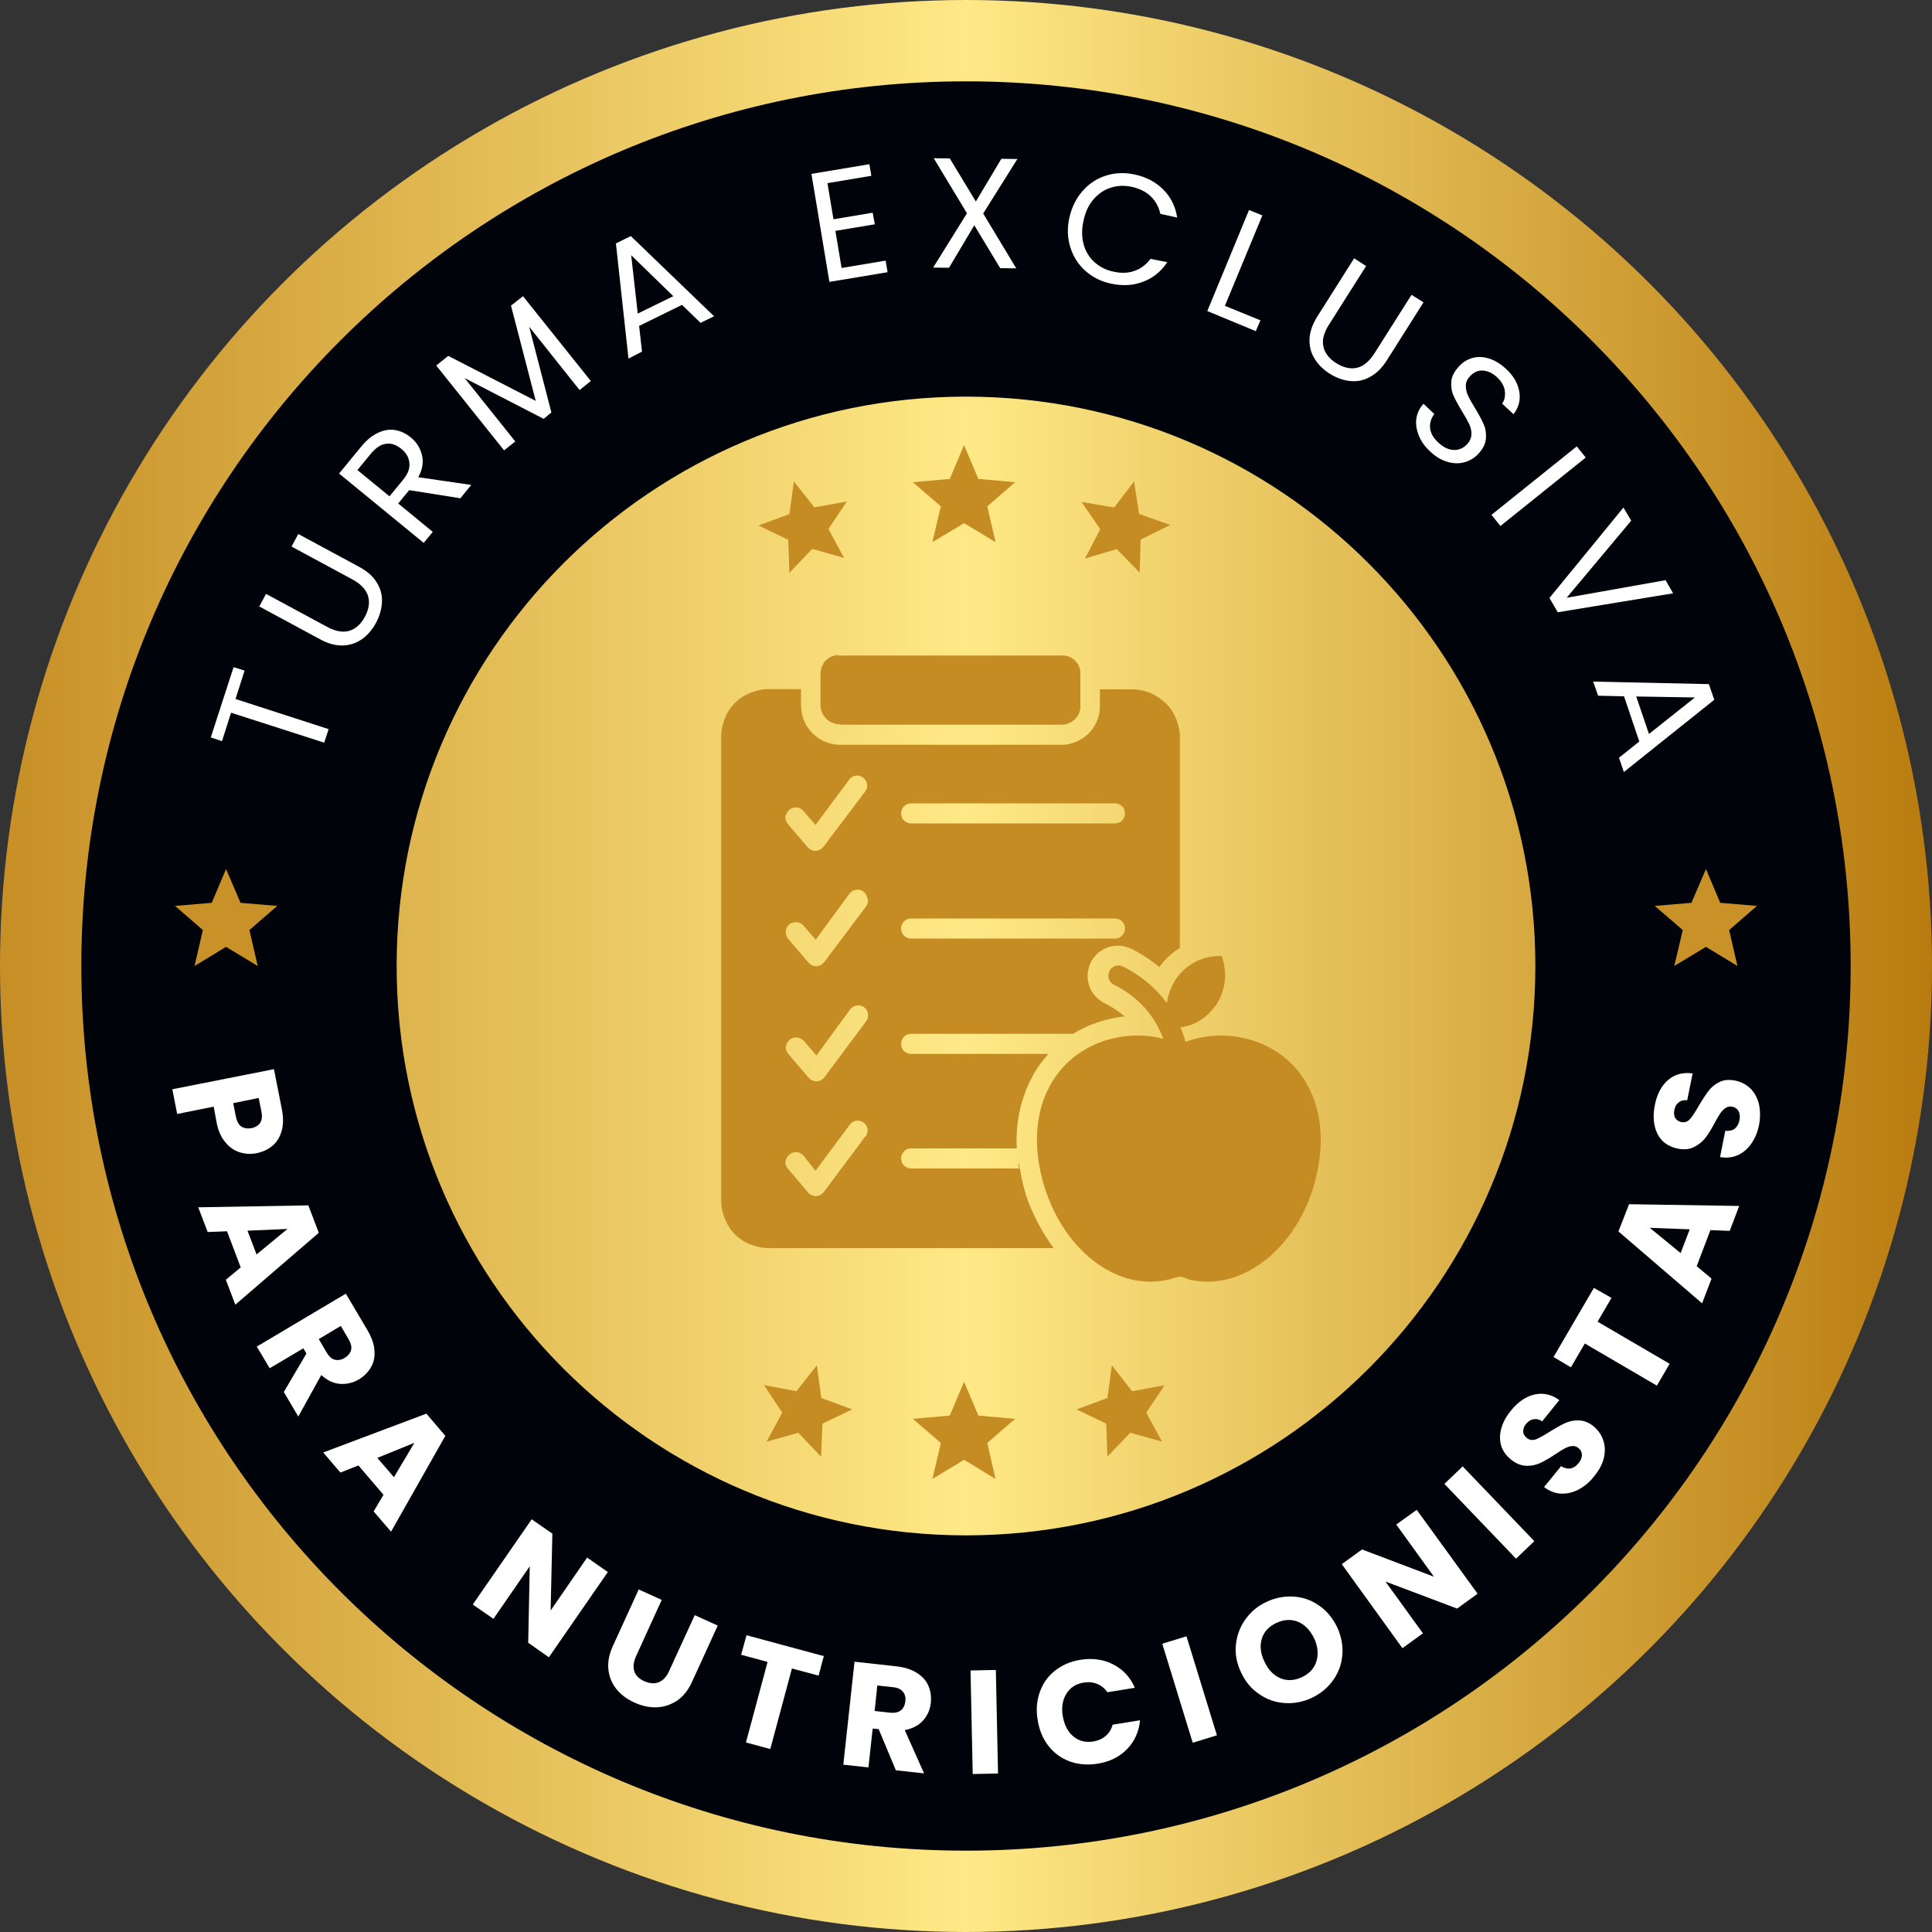 <svg xmlns="http://www.w3.org/2000/svg" xmlns:xlink="http://www.w3.org/1999/xlink" id="Camada_1" x="0px" y="0px" viewBox="0 0 1000 1000" style="enable-background:new 0 0 1000 1000;" xml:space="preserve"><rect x="0" y="0" width="1000" height="1000" fill="#333333" stroke="none"/><style type="text/css">	.st0{fill:url(#SVGID_1_);enable-background:new    ;}	.st1{fill:#00040A;}	.st2{fill:#FFFFFF;}	.st3{fill:#C58C24;}	.st4{fill:#C99229;}</style><g>	<linearGradient id="SVGID_1_" gradientUnits="userSpaceOnUse" x1="1.818989e-12" y1="500" x2="1000" y2="500">		<stop offset="0" style="stop-color:#C78F26"></stop>		<stop offset="0.5" style="stop-color:#FFE986"></stop>		<stop offset="1" style="stop-color:#B97B0F"></stop>	</linearGradient>	<circle class="st0" cx="500" cy="500" r="500"></circle>	<path class="st1" d="M500,42.1c-252.9,0-457.9,205-457.9,457.9s205,457.9,457.9,457.9s457.9-205,457.9-457.9S752.9,42.1,500,42.1z   M500,794.7c-162.7,0-294.7-131.9-294.7-294.7c0-162.8,131.9-294.7,294.7-294.7c162.8,0,294.7,131.9,294.7,294.7  C794.7,662.7,662.8,794.7,500,794.7z"></path>	<g>		<polygon class="st2" points="119.6,368.9 167.8,384.4 170.1,377.4 121.9,361.8 126.6,347.1 120.9,345.3 109.1,381.7 114.9,383.6      "></polygon>		<path class="st2" d="M177.4,334.1c3.7-0.1,7-1.2,10-3.3c2.9-2.1,5.3-4.9,7.2-8.4c1.9-3.5,2.9-7.1,3.1-10.7c0.2-3.6-0.7-7-2.7-10.2   c-1.9-3.2-5-5.9-9.1-8.1l-31.5-17l-3.5,6.5l31.5,17c4.4,2.4,7.1,5.3,8.1,8.6c1,3.3,0.4,6.9-1.6,10.7c-2.1,3.9-4.8,6.3-8.1,7.3   c-3.3,1-7.2,0.3-11.6-2.1l-31.5-17l-3.5,6.5l31.5,17C169.7,333.1,173.7,334.2,177.4,334.1z"></path>		<path class="st2" d="M218.4,235.5c-0.9-3.6-2.8-6.7-5.9-9.2c-2.5-2-5.1-3.2-8-3.7c-2.8-0.5-5.8,0-8.8,1.4c-3,1.4-5.9,3.7-8.6,7   l-11.6,14.1l43.8,35.9l4.7-5.7l-17.9-14.7l5.7-6.9l26.5,4.2l5.6-6.9l-27.4-4C218.7,243,219.3,239.2,218.4,235.5z M208.5,248.5   l-6.9,8.4L185,243.3l6.9-8.4c2.6-3.1,5.2-4.9,7.9-5.2c2.7-0.4,5.3,0.5,7.9,2.6c2.6,2.1,4,4.6,4.2,7.4   C212.2,242.5,211.1,245.4,208.5,248.5z"></path>		<polygon class="st2" points="266.7,228.5 240.5,195.7 281.4,216.8 285.4,213.5 273.9,169.1 300,201.9 305.8,197.2 270.7,153.3    264.5,158.2 277.3,207.5 232,184.2 225.8,189.2 260.9,233.1   "></polygon>		<path class="st2" d="M332.3,182l-1.5-13.3l22.2-10.9l9.6,9.3l7-3.4l-43.1-41.5l-7.7,3.8l6.5,59.6L332.3,182z M348.5,153.3l-18.4,9   l-3.4-30.2L348.5,153.3z"></path>		<polygon class="st2" points="458.4,134.9 435.6,138.7 432.4,119.5 452.8,116.1 451.7,110.1 431.4,113.5 428.3,94.8 451,91 450,85    420,90 429.3,145.9 459.4,140.9   "></polygon>		<polygon class="st2" points="518.3,82.2 505.1,104.3 491.6,82 483.3,81.9 500.5,110.4 483,138.5 491.2,138.6 504.3,116.6    517.7,138.8 526,138.9 508.9,110.5 526.6,82.3   "></polygon>		<path class="st2" d="M595.5,134c-2.3,3-5,5.1-8.3,6.2c-3.2,1.2-6.9,1.3-10.9,0.4c-3.9-0.8-7.1-2.5-9.8-4.9   c-2.7-2.5-4.6-5.5-5.6-9.2c-1-3.7-1.1-7.7-0.1-12.1c0.9-4.5,2.6-8.2,5.1-11.1c2.5-2.9,5.4-5,8.9-6.1c3.5-1.2,7.1-1.3,11-0.5   c4,0.9,7.3,2.5,9.8,4.9c2.5,2.4,4.2,5.5,5,9.1l8.7,1.9c-0.9-5.8-3.3-10.6-7.2-14.5c-3.9-3.9-8.8-6.5-14.9-7.8   c-5.1-1.1-10.1-0.9-14.8,0.6c-4.7,1.5-8.8,4.2-12.1,8c-3.3,3.8-5.6,8.4-6.8,13.8c-1.2,5.4-1,10.5,0.5,15.3   c1.5,4.8,4.1,8.9,7.8,12.2c3.7,3.3,8.1,5.5,13.2,6.6c6,1.3,11.6,1,16.7-1c5.1-1.9,9.3-5.3,12.5-10.1L595.5,134z"></path>		<polygon class="st2" points="652.4,165.8 634,158.3 653.4,111.5 646.5,108.7 624.9,161 650,171.4   "></polygon>		<path class="st2" d="M688.2,193.4c3.4,2.1,6.9,3.4,10.4,3.8c3.6,0.4,7-0.2,10.3-2c3.3-1.7,6.3-4.6,8.8-8.5l19.1-30.2l-6.2-3.9   l-19.2,30.3c-2.7,4.2-5.7,6.7-9.1,7.5c-3.4,0.7-6.9-0.1-10.6-2.4c-3.7-2.3-6-5.2-6.7-8.6c-0.8-3.4,0.2-7.2,2.9-11.4l19.2-30.3   l-6.2-4l-19.1,30.2c-2.5,4-3.8,7.8-4,11.6c-0.1,3.7,0.7,7.1,2.6,10.1C682.2,188.6,684.8,191.2,688.2,193.4z"></path>		<path class="st2" d="M736.8,209c-2.1,2.3-3.3,4.9-3.7,7.7c-0.4,2.9,0.1,5.8,1.3,8.8c1.2,3,3.2,5.8,6,8.3c2.8,2.7,5.8,4.4,9,5.3   c3.1,0.9,6.1,0.9,8.8,0.1c2.7-0.8,5-2.2,6.9-4.2c2.4-2.6,3.8-5.2,4-7.9c0.2-2.6-0.1-5.1-1.1-7.4c-1-2.3-2.5-5.1-4.5-8.4   c-1.7-2.8-2.9-4.9-3.7-6.6c-0.8-1.7-1.1-3.4-1.1-5.1c0-1.8,0.8-3.4,2.2-4.9c2-2.1,4.2-3.1,6.7-2.9c2.5,0.2,4.9,1.3,7.2,3.4   c2.4,2.2,3.8,4.7,4.1,7.2c0.3,2.6-0.1,4.7-1.4,6.5l5.9,5.5c2.7-3.5,3.7-7.4,3-11.6c-0.7-4.2-2.9-8.2-6.8-11.8   c-2.7-2.5-5.5-4.3-8.5-5.3c-3-1-5.8-1.2-8.6-0.5c-2.8,0.7-5.2,2.1-7.3,4.4c-2.4,2.6-3.8,5.2-4,7.8c-0.2,2.6,0.1,5,1.1,7.3   c1,2.2,2.5,5,4.5,8.3c1.7,2.7,2.9,4.9,3.7,6.6c0.8,1.8,1.2,3.5,1.1,5.3c-0.1,1.8-0.8,3.5-2.3,5.1c-1.9,2-4.2,3-6.9,2.9   c-2.7-0.1-5.3-1.4-7.9-3.8c-2.7-2.5-4.1-5.1-4.3-7.7c-0.2-2.6,0.6-5,2.2-7.1L736.8,209z"></path>		<rect x="768" y="248.1" transform="matrix(0.78 -0.626 0.626 0.78 17.635 553.733)" class="st2" width="56.6" height="7.4"></rect>		<polygon class="st2" points="806.3,316.9 866,307.1 862.1,300.3 810.9,309.4 844.3,269.5 840.3,262.7 802,309.5   "></polygon>		<path class="st2" d="M827.2,360.1l13.4,0.3l7.9,23.4l-10.5,8.4l2.5,7.4l46.8-37.4l-2.8-8.1l-59.9-1.3L827.2,360.1z M877.3,361   l-23.8,18.9l-6.6-19.4L877.3,361z"></path>		<path class="st2" d="M112.1,580.9c0.8,4.3,2.3,7.7,4.5,10.3c2.1,2.6,4.6,4.3,7.4,5.2c2.8,0.9,5.7,1.1,8.8,0.5   c3.3-0.7,6.1-2,8.3-3.9c2.3-2,3.8-4.5,4.7-7.7c0.9-3.2,0.9-6.9,0.1-11.1l-4.1-20.8l-52.6,10.4l2.5,12.8l18.9-3.8L112.1,580.9z    M133.9,568.3l1.4,7c0.5,2.5,0.3,4.4-0.6,5.8c-0.9,1.4-2.4,2.4-4.5,2.8c-2.1,0.4-3.8,0.1-5.3-0.8c-1.4-1-2.3-2.7-2.8-5.1l-1.4-7   L133.9,568.3z"></path>		<path class="st2" d="M159.6,623.9l-57,1l4.9,12.8l10-0.4l7.1,18.7l-7.7,6.4l4.9,12.9l43.2-37.2L159.6,623.9z M132.8,649.3   l-4.7-12.3l20.7-0.9L132.8,649.3z"></path>		<path class="st2" d="M185.7,714c2.7-1.6,4.8-3.7,6.3-6.3c1.5-2.6,2.1-5.5,1.8-8.8c-0.2-3.3-1.5-6.8-3.6-10.4L179,669.6l-46.1,27.4   l6.7,11.2l17.4-10.3l1.6,2.7l-11.7,19.9l7.5,12.7l11.9-21.5c3,2.8,6.2,4.3,9.7,4.6C179.4,716.5,182.7,715.8,185.7,714z    M173.3,703.8c-1.6-0.4-3-1.7-4.2-3.7l-4.1-7l11.4-6.8l4.1,7c1.2,2.1,1.6,3.9,1.2,5.5c-0.4,1.6-1.5,2.9-3.2,4   C176.7,703.9,174.9,704.2,173.3,703.8z"></path>		<path class="st2" d="M167.3,751.8l8.9,10.4l9.3-3.7l13,15.2l-5.1,8.6l9,10.5l28.1-49.6l-9.8-11.5L167.3,751.8z M203.9,764.6   l-8.6-10l19.2-7.8L203.9,764.6z"></path>		<polygon class="st2" points="285,833.6 285.9,793.8 275.2,786.4 244.7,830.5 255.4,837.9 274.2,810.7 273.4,850.3 284.1,857.8    314.6,813.7 303.9,806.2   "></polygon>		<path class="st2" d="M346.3,865c-1.3,2.9-3.1,4.8-5.3,5.7c-2.2,0.9-4.7,0.7-7.5-0.5c-2.8-1.3-4.5-3-5.2-5.2   c-0.7-2.2-0.4-4.8,0.9-7.7l13.3-29.2l-11.9-5.4l-13.3,29.1c-2,4.3-2.8,8.4-2.4,12.3c0.4,3.8,1.8,7.2,4.1,10.1   c2.3,2.9,5.4,5.2,9.3,7c3.9,1.8,7.7,2.6,11.5,2.5c3.8-0.1,7.3-1.3,10.6-3.4c3.2-2.2,5.8-5.4,7.8-9.8l13.3-29.1l-11.9-5.4   L346.3,865z"></path>		<polygon class="st2" points="383.6,856.5 397.3,860.2 386.1,901.9 398.7,905.3 409.9,863.6 423.7,867.3 426.4,857.2 386.4,846.4      "></polygon>		<path class="st2" d="M474.6,865.9c-2.8-1.8-6.3-2.9-10.5-3.4l-21.8-2.4l-5.8,53.3l13,1.4l2.2-20.1l3.1,0.3l8.9,21.3l14.6,1.6   l-10-22.4c4-0.8,7.2-2.4,9.5-5c2.3-2.6,3.6-5.6,4-9.2c0.3-3.2-0.1-6.1-1.3-8.8C479.4,869.9,477.4,867.7,474.6,865.9z M468.6,880.5   c-0.2,2.1-1,3.7-2.3,4.8c-1.3,1-3.2,1.4-5.5,1.2l-8.1-0.9l1.4-13.2l8.1,0.9c2.4,0.2,4.1,1,5.1,2.3   C468.4,876.9,468.9,878.5,468.6,880.5z"></path>					<rect x="502.8" y="864.3" transform="matrix(1 -2.098255e-02 2.098255e-02 1 -18.587 10.884)" class="st2" width="13.1" height="53.6"></rect>		<path class="st2" d="M572.2,898.6c-1.8,1.5-3.9,2.4-6.3,2.8c-4,0.6-7.4-0.2-10.3-2.6c-2.9-2.4-4.7-5.9-5.5-10.5   c-0.8-4.6-0.1-8.5,1.9-11.7c2-3.2,5-5.1,9-5.7c2.5-0.4,4.7-0.2,6.9,0.7c2.1,0.8,3.9,2.3,5.3,4.3l14.2-2.3   c-2.4-5.5-6.1-9.5-11.2-12.1c-5-2.6-10.7-3.4-16.9-2.4c-5.1,0.8-9.5,2.7-13.2,5.6c-3.7,2.9-6.3,6.6-7.9,11.1   c-1.6,4.5-2,9.3-1.1,14.5c0.8,5.2,2.7,9.7,5.6,13.4c2.9,3.7,6.6,6.4,11,8c4.4,1.6,9.2,2,14.3,1.2c6.3-1,11.4-3.5,15.3-7.5   c3.9-4,6.2-9,6.8-15l-14.2,2.3C575.2,895.2,574,897.1,572.2,898.6z"></path>					<rect x="609.4" y="847.1" transform="matrix(0.956 -0.294 0.294 0.956 -230.041 220.129)" class="st2" width="13.1" height="53.6"></rect>		<path class="st2" d="M682.7,831c-4-2.8-8.3-4.3-13.1-4.6c-4.8-0.3-9.5,0.6-14,2.7c-4.6,2.1-8.2,5.2-11,9.1   c-2.8,3.9-4.4,8.3-4.9,13.1c-0.5,4.8,0.4,9.6,2.7,14.4c2.2,4.7,5.3,8.5,9.4,11.2c4,2.8,8.5,4.3,13.2,4.6c4.8,0.3,9.5-0.6,14-2.7   c4.6-2.2,8.2-5.2,11-9.1c2.8-3.9,4.4-8.3,4.8-13.1c0.4-4.8-0.5-9.6-2.7-14.4C689.8,837.5,686.7,833.7,682.7,831z M681.4,859.8   c-1.1,3.7-3.6,6.4-7.5,8.3c-3.9,1.8-7.6,2-11.1,0.6c-3.5-1.5-6.3-4.3-8.3-8.6c-2.1-4.3-2.5-8.3-1.4-11.9c1.1-3.6,3.7-6.4,7.6-8.2   c3.9-1.8,7.6-2,11.1-0.6c3.5,1.5,6.3,4.3,8.4,8.6C682.1,852.1,682.5,856.1,681.4,859.8z"></path>		<polygon class="st2" points="722.7,789.1 742.2,816.1 705,802 694.5,809.6 725.9,853.1 736.5,845.4 717.1,818.6 754.2,832.6    764.8,824.9 733.3,781.5   "></polygon>					<rect x="764.3" y="756" transform="matrix(0.722 -0.692 0.692 0.722 -327.362 751.129)" class="st2" width="13.1" height="53.6"></rect>		<path class="st2" d="M824.9,738.3c-2.5-2-5-3-7.6-3.1c-2.6-0.1-5,0.4-7.2,1.4c-2.2,1-4.8,2.5-7.9,4.4c-3.1,2-5.5,3.3-7.2,4   c-1.8,0.6-3.3,0.4-4.7-0.7c-1.2-1-1.9-2.1-1.9-3.4c0-1.3,0.4-2.5,1.4-3.8c1.2-1.4,2.5-2.3,4-2.5c1.5-0.3,3,0.1,4.4,1.1l8.9-11   c-4.1-3-8.3-3.9-12.8-2.9c-4.5,1-8.6,3.8-12.3,8.4c-3.7,4.5-5.5,9.1-5.6,13.6c-0.1,4.6,1.8,8.5,5.6,11.6c2.6,2.1,5.2,3.2,7.9,3.3   c2.6,0.1,5-0.4,7.2-1.4c2.2-1,4.8-2.5,7.8-4.5c2.1-1.4,3.7-2.4,5-3.1c1.3-0.7,2.5-1.1,3.7-1.2c1.2-0.2,2.4,0.2,3.4,1   c1.2,1,1.8,2.2,1.8,3.6c0,1.4-0.6,2.9-1.9,4.4c-1.2,1.5-2.6,2.3-4.1,2.6c-1.5,0.2-3.2-0.2-4.8-1.2l-8.8,10.8   c2.8,2.1,5.7,3.3,8.9,3.4c3.1,0.1,6.1-0.6,9.1-2.2c3-1.6,5.7-3.9,8.1-7c2.5-3.1,4.2-6.3,4.9-9.5c0.7-3.2,0.6-6.2-0.4-9   C828.9,742.6,827.2,740.3,824.9,738.3z"></path>		<polygon class="st2" points="834.1,671.8 825,666.6 804.1,702.4 813.1,707.7 820.3,695.4 857.6,717.2 864.2,705.9 826.9,684.1      "></polygon>		<path class="st2" d="M837.7,637.4l43.3,37.2l4.9-12.8l-7.7-6.4l7.1-18.7l10,0.4l4.9-12.9l-57-0.9L837.7,637.4z M874.6,636.3   l-4.7,12.3l-16-13.1L874.6,636.3z"></path>		<path class="st2" d="M910.3,571c-0.9-3.2-2.4-5.8-4.5-7.8c-2.2-2-4.7-3.3-7.7-3.9c-3.1-0.6-5.9-0.4-8.2,0.8   c-2.3,1.1-4.2,2.7-5.6,4.6c-1.5,1.9-3.1,4.5-5,7.6c-1.8,3.2-3.3,5.5-4.5,6.9c-1.3,1.4-2.7,1.9-4.4,1.6c-1.5-0.3-2.6-1-3.3-2.1   c-0.6-1.1-0.8-2.4-0.5-4c0.3-1.8,1.1-3.2,2.3-4.1c1.2-1,2.7-1.3,4.4-1.1l2.8-13.9c-5-0.7-9.2,0.4-12.7,3.4   c-3.5,3-5.8,7.4-6.9,13.2c-1.1,5.7-0.6,10.6,1.4,14.7c2.1,4.1,5.6,6.6,10.4,7.6c3.3,0.7,6.1,0.4,8.5-0.8c2.4-1.2,4.3-2.7,5.8-4.6   c1.5-1.9,3.1-4.5,4.8-7.7c1.2-2.2,2.2-3.9,3-5.1c0.8-1.2,1.7-2.1,2.7-2.8c1-0.7,2.2-0.9,3.5-0.7c1.5,0.3,2.6,1.1,3.3,2.4   c0.7,1.3,0.8,2.9,0.4,4.8c-0.4,1.8-1.2,3.2-2.4,4.2c-1.2,0.9-2.9,1.3-4.9,1.1l-2.7,13.6c3.5,0.6,6.6,0.2,9.4-1.1   c2.8-1.3,5.1-3.4,7-6.2s3.2-6.1,3.9-10C911.2,577.8,911.1,574.2,910.3,571z"></path>	</g>	<g>		<polygon class="st3" points="408.6,296.5 420.4,284.1 436.9,288.8 428.8,273.8 438.3,259.6 421.5,262.6 410.9,249.2 408.6,266.1    392.6,272 408,279.4   "></polygon>		<polygon class="st3" points="422.8,706.7 412.2,720.1 395.4,716.9 404.9,731.2 396.8,746.2 413.2,741.6 425,754 425.7,736.9    441.1,729.5 425.1,723.6   "></polygon>		<polygon class="st3" points="482.6,280.6 499,270.8 515.3,280.6 511,262.1 525.4,249.6 506.4,247.9 499,230.4 491.6,247.9    472.5,249.6 487,262.1   "></polygon>		<polygon class="st3" points="506.4,732.7 499,715.2 491.6,732.7 472.5,734.4 487,746.9 482.6,765.5 499,755.6 515.3,765.5    511,746.9 525.4,734.4   "></polygon>		<polygon class="st3" points="561.6,289.1 578,284.2 589.9,296.4 590.4,279.3 605.7,271.7 589.6,266 587,249.2 576.7,262.7    559.8,259.8 569.5,273.9   "></polygon>		<polygon class="st3" points="586,720.1 575.5,706.7 573.2,723.6 557.2,729.5 572.6,736.9 573.2,753.9 585,741.6 601.5,746.2    593.3,731.2 602.8,717   "></polygon>		<path class="st3" d="M432.5,339.2c-0.6,0.1-1.2,0.3-1.8,0.5c-0.6,0.2-1.2,0.5-1.7,0.9c-0.5,0.4-1,0.8-1.5,1.2   c-0.5,0.5-0.9,0.9-1.2,1.5c-0.3,0.5-0.6,1.1-0.9,1.7c-0.2,0.6-0.4,1.2-0.5,1.8c-0.1,0.6-0.2,1.3-0.2,1.9v16.4   c0,0.6,0.1,1.3,0.2,1.9c0.1,0.6,0.3,1.2,0.6,1.8c0.2,0.6,0.5,1.1,0.9,1.7c0.4,0.5,0.8,1,1.2,1.5s0.9,0.8,1.5,1.2   c0.5,0.4,1.1,0.7,1.7,0.9c0.6,0.2,1.2,0.4,1.8,0.6s1.2,0.2,1.9,0.2l0.4,0.2h114.7c0.6,0,1.3-0.1,1.9-0.2s1.2-0.3,1.8-0.6   c0.6-0.2,1.1-0.6,1.7-0.9c0.5-0.4,1-0.8,1.5-1.2c0.4-0.5,0.8-1,1.2-1.5c0.3-0.5,0.6-1.1,0.9-1.7c0.2-0.6,0.4-1.2,0.5-1.8   c0.1-0.6,0.2-1.3,0.1-1.9v-16.4c0-0.6,0-1.3-0.1-1.9c-0.1-0.6-0.3-1.2-0.5-1.8c-0.2-0.6-0.5-1.2-0.9-1.7c-0.3-0.5-0.7-1-1.2-1.5   c-0.4-0.5-0.9-0.9-1.5-1.2c-0.5-0.4-1.1-0.7-1.7-0.9c-0.6-0.2-1.2-0.4-1.8-0.5c-0.6-0.1-1.3-0.2-1.9-0.1H434.4   C433.7,339,433.1,339.1,432.5,339.2z"></path>		<path class="st3" d="M528.6,608.7c-0.5-2.3-0.8-4.6-1.2-6.7h-0.2c0,0.9,0,1.9,0.4,2.8h-56c-0.7,0-1.4-0.1-2-0.4   c-0.6-0.3-1.2-0.6-1.7-1.1c-0.5-0.5-0.9-1.1-1.1-1.7s-0.4-1.3-0.4-2c0-0.7,0.1-1.4,0.4-2s0.6-1.2,1.1-1.7c0.5-0.5,1.1-0.9,1.7-1.1   c0.6-0.3,1.3-0.4,2-0.4h54.7c-0.1-2.1-0.2-4.2-0.1-6.3c0.1-4.1,0.6-8.2,1.4-12.2c0.8-4,2-7.9,3.5-11.7c1.5-3.8,3.4-7.5,5.5-10.9   c2-3,4.2-5.8,6.7-8.5l-0.8,0.7h-70.9c-0.7,0-1.4-0.1-2-0.4s-1.2-0.6-1.7-1.1c-0.5-0.5-0.9-1.1-1.1-1.7s-0.4-1.3-0.4-2   c0-0.7,0.1-1.4,0.4-2s0.6-1.2,1.1-1.7c0.5-0.5,1.1-0.9,1.7-1.1s1.3-0.4,2-0.4h83.7l-0.5,0.4c6.3-4,13.1-6.7,20.5-8.3   c2.2-0.5,4.5-0.9,6.8-1.1c-3.2-2.8-6.7-5-10.5-6.9c-0.8-0.4-1.5-0.9-2.2-1.4c-0.7-0.5-1.4-1.1-2-1.7c-0.6-0.6-1.2-1.3-1.7-2   c-0.5-0.7-0.9-1.5-1.3-2.3c-0.4-0.8-0.7-1.6-0.9-2.5c-0.2-0.8-0.4-1.7-0.5-2.6s-0.1-1.8,0-2.6c0.1-0.9,0.2-1.7,0.4-2.6   c0.2-0.9,0.5-1.7,0.8-2.5c0.3-0.8,0.8-1.6,1.2-2.3c0.5-0.7,1-1.4,1.6-2.1c0.6-0.6,1.2-1.2,1.9-1.8c0.7-0.5,1.4-1,2.2-1.4   c0.8-0.4,1.6-0.8,2.4-1.1c0.8-0.3,1.7-0.5,2.6-0.6c0.9-0.1,1.7-0.2,2.6-0.2c2.5,0,4.9,0.6,7.1,1.7c5.2,2.6,10,5.8,14.4,9.5v-0.4   c2.9-3.9,6.4-7.1,10.5-9.7v-109c0-0.8,0-1.6-0.1-2.4c-0.1-0.8-0.2-1.6-0.4-2.4c-0.2-0.8-0.3-1.6-0.6-2.3c-0.2-0.8-0.5-1.5-0.8-2.3   c-0.3-0.7-0.6-1.5-1-2.2c-0.4-0.7-0.8-1.4-1.2-2.1c-0.4-0.7-0.9-1.3-1.4-1.9c-0.5-0.6-1-1.2-1.6-1.8c-0.6-0.6-1.1-1.1-1.8-1.6   c-0.6-0.5-1.2-1-1.9-1.4c-0.7-0.4-1.3-0.9-2-1.3c-0.7-0.4-1.4-0.7-2.2-1.1c-0.7-0.3-1.5-0.6-2.2-0.8c-0.8-0.2-1.5-0.5-2.3-0.6   c-0.8-0.2-1.6-0.3-2.4-0.4c-0.8-0.1-1.6-0.2-2.4-0.2h-17.1v8.4c0,1.3-0.1,2.6-0.3,3.9s-0.6,2.6-1.1,3.8c-0.5,1.2-1.1,2.4-1.8,3.5   c-0.7,1.1-1.5,2.1-2.5,3.1c-0.9,0.9-1.9,1.8-3,2.5c-1.1,0.7-2.3,1.4-3.5,1.9c-1.2,0.5-2.5,0.9-3.8,1.2c-1.3,0.3-2.6,0.4-3.9,0.4   H434.4c-1.3,0-2.6-0.2-3.9-0.5c-1.3-0.3-2.5-0.7-3.7-1.2c-1.2-0.5-2.3-1.2-3.4-1.9c-1.1-0.8-2.1-1.6-3-2.5c-0.9-0.9-1.7-2-2.5-3.1   s-1.3-2.3-1.8-3.5c-0.5-1.2-0.9-2.5-1.1-3.8c-0.2-1.3-0.4-2.6-0.4-3.9v-8.4h-16.8c-0.8,0-1.6,0-2.4,0.1c-0.8,0.1-1.6,0.2-2.4,0.4   c-0.8,0.2-1.6,0.4-2.3,0.6c-0.8,0.2-1.5,0.5-2.3,0.8c-0.7,0.3-1.5,0.7-2.2,1c-0.7,0.4-1.4,0.8-2.1,1.2c-0.7,0.4-1.3,0.9-1.9,1.4   c-0.6,0.5-1.2,1.1-1.8,1.6c-0.6,0.6-1.1,1.2-1.6,1.8c-0.5,0.6-1,1.3-1.4,1.9c-0.4,0.7-0.9,1.4-1.2,2.1c-0.4,0.7-0.7,1.4-1,2.2   s-0.6,1.5-0.8,2.3c-0.2,0.8-0.4,1.6-0.6,2.3c-0.2,0.8-0.3,1.6-0.4,2.4c-0.1,0.8-0.1,1.6-0.1,2.4v240.3c0,0.8,0,1.6,0.1,2.4   c0.1,0.8,0.2,1.6,0.4,2.4c0.2,0.8,0.4,1.6,0.6,2.3c0.2,0.8,0.5,1.5,0.8,2.3c0.3,0.7,0.7,1.5,1,2.2c0.4,0.7,0.8,1.4,1.2,2.1   c0.4,0.7,0.9,1.3,1.4,1.9c0.5,0.6,1.1,1.2,1.6,1.8c0.6,0.6,1.2,1.1,1.8,1.6c0.6,0.5,1.3,1,1.9,1.4c0.7,0.4,1.4,0.9,2.1,1.2   c0.7,0.4,1.4,0.7,2.2,1c0.7,0.3,1.5,0.6,2.3,0.8c0.8,0.2,1.6,0.4,2.3,0.6c0.8,0.2,1.6,0.3,2.4,0.4c0.8,0.1,1.6,0.1,2.4,0.1h147.6   c-4.2-5.6-7.7-11.6-10.6-18C532,622.2,529.9,615.6,528.6,608.7z M466.8,419c0.3-0.6,0.6-1.2,1.1-1.7c0.5-0.5,1.1-0.9,1.7-1.1   s1.3-0.4,2-0.4h105.5c0.7,0,1.4,0.1,2,0.4s1.2,0.6,1.7,1.1c0.5,0.5,0.9,1.1,1.1,1.7s0.4,1.3,0.4,2c0,0.7-0.1,1.4-0.4,2   s-0.6,1.2-1.1,1.7c-0.5,0.5-1.1,0.9-1.7,1.1s-1.3,0.4-2,0.4H471.6c-0.7,0-1.4-0.1-2-0.4s-1.2-0.6-1.7-1.1   c-0.5-0.5-0.9-1.1-1.1-1.7s-0.4-1.3-0.4-2C466.4,420.3,466.5,419.7,466.8,419z M466.8,478.6c0.3-0.6,0.6-1.2,1.1-1.7   c0.5-0.5,1.1-0.9,1.7-1.1s1.3-0.4,2-0.4h105.5c0.7,0,1.4,0.1,2,0.4s1.2,0.6,1.7,1.1c0.5,0.5,0.9,1.1,1.1,1.7s0.4,1.3,0.4,2   c0,0.7-0.1,1.4-0.4,2s-0.6,1.2-1.1,1.7c-0.5,0.5-1.1,0.9-1.7,1.1s-1.3,0.4-2,0.4H471.6c-0.7,0-1.4-0.1-2-0.4s-1.2-0.6-1.7-1.1   c-0.5-0.5-0.9-1.1-1.1-1.7s-0.4-1.3-0.4-2C466.4,479.9,466.5,479.2,466.8,478.6z M407.3,420.8c0.3-0.6,0.7-1.1,1.2-1.6   c0.5-0.4,1.1-0.8,1.7-1c0.6-0.2,1.3-0.3,2-0.3s1.3,0.2,1.9,0.5c0.6,0.3,1.2,0.7,1.6,1.2l6.4,7.4l17.4-23.4c0.4-0.6,0.9-1,1.5-1.4   c0.6-0.4,1.2-0.6,1.9-0.7c0.7-0.1,1.4-0.1,2,0.1s1.3,0.5,1.8,0.9c0.6,0.4,1,0.9,1.4,1.5c0.4,0.6,0.6,1.2,0.7,1.9   c0.1,0.7,0.1,1.4-0.1,2s-0.5,1.3-0.9,1.8l-21.6,28.6c-0.5,0.6-1.1,1.1-1.8,1.5c-0.7,0.4-1.5,0.6-2.3,0.6c-0.8,0-1.5-0.1-2.2-0.5   c-0.7-0.3-1.3-0.8-1.8-1.3l-10.5-12.3c-0.4-0.5-0.7-1.1-0.9-1.8c-0.2-0.7-0.3-1.3-0.2-2C406.8,422,407,421.4,407.3,420.8z    M448.9,586.5c-0.2,0.7-0.5,1.3-0.9,1.8h-0.2l-21.4,28.7c-0.5,0.6-1.1,1.1-1.8,1.5c-0.7,0.4-1.5,0.6-2.3,0.6   c-0.8,0-1.5-0.2-2.2-0.5c-0.7-0.3-1.3-0.8-1.8-1.3L407.9,605c-0.2-0.3-0.4-0.5-0.6-0.8c-0.2-0.3-0.3-0.6-0.5-0.9   c-0.1-0.3-0.2-0.7-0.2-1c-0.1-0.3-0.1-0.7,0-1c0-0.3,0.1-0.7,0.2-1c0.1-0.3,0.2-0.7,0.4-1c0.2-0.3,0.3-0.6,0.6-0.9   c0.2-0.3,0.5-0.5,0.7-0.8c0.3-0.2,0.6-0.4,0.9-0.6c0.3-0.2,0.6-0.3,1-0.4c0.3-0.1,0.7-0.2,1-0.2c0.3,0,0.7,0,1,0   c0.3,0,0.7,0.1,1,0.2c0.3,0.1,0.7,0.2,1,0.4c0.3,0.2,0.6,0.4,0.9,0.6c0.3,0.2,0.5,0.5,0.7,0.7l6.1,7.7l17.7-23.8   c0.4-0.6,0.9-1,1.5-1.4c0.6-0.4,1.2-0.6,1.9-0.7c0.7-0.1,1.4-0.1,2,0.1s1.3,0.5,1.8,0.9c0.6,0.4,1,0.9,1.4,1.5   c0.4,0.6,0.6,1.2,0.7,1.9C449.1,585.2,449,585.9,448.9,586.5z M449.3,525.9c0,0.4-0.1,0.7-0.2,1.1c-0.1,0.3-0.2,0.7-0.4,1   c-0.2,0.3-0.4,0.6-0.6,0.9l-21.4,28.7c-0.5,0.6-1.1,1.1-1.8,1.5c-0.7,0.4-1.5,0.6-2.3,0.6c-0.8,0-1.5-0.2-2.2-0.5   c-0.7-0.3-1.3-0.8-1.8-1.3l-10.5-12.3c-0.2-0.3-0.4-0.5-0.6-0.8c-0.2-0.3-0.3-0.6-0.4-0.9c-0.1-0.3-0.2-0.7-0.3-1   c-0.1-0.3-0.1-0.7,0-1c0-0.3,0.1-0.7,0.2-1c0.1-0.3,0.2-0.7,0.4-1c0.2-0.3,0.3-0.6,0.6-0.9c0.2-0.3,0.5-0.5,0.7-0.8   c0.3-0.2,0.5-0.4,0.9-0.6c0.3-0.2,0.6-0.3,1-0.4c0.3-0.1,0.7-0.2,1-0.2c0.3,0,0.7,0,1,0s0.7,0.1,1,0.2c0.3,0.1,0.7,0.2,1,0.4   c0.3,0.2,0.6,0.4,0.9,0.6c0.3,0.2,0.5,0.5,0.7,0.7l6.4,7.4l17.2-23.5c0.2-0.3,0.4-0.6,0.7-0.8c0.2-0.3,0.5-0.5,0.8-0.7   c0.3-0.2,0.6-0.4,0.9-0.5c0.3-0.1,0.7-0.2,1-0.3c0.4-0.1,0.7-0.1,1.1-0.1c0.4,0,0.7,0.1,1.1,0.1c0.4,0.1,0.7,0.2,1,0.3   c0.3,0.2,0.6,0.3,0.9,0.6c0.3,0.2,0.6,0.5,0.8,0.7c0.2,0.3,0.4,0.6,0.6,0.9c0.2,0.3,0.3,0.6,0.4,1c0.1,0.3,0.2,0.7,0.2,1.1   C449.3,525.2,449.3,525.6,449.3,525.9z M449.3,466.4c0,0.4-0.1,0.7-0.2,1.1s-0.2,0.7-0.4,1c-0.2,0.3-0.4,0.6-0.6,0.9L426.6,498   c-0.5,0.6-1.1,1.1-1.8,1.5c-0.7,0.4-1.5,0.6-2.3,0.6c-0.8,0-1.5-0.1-2.2-0.5c-0.7-0.3-1.3-0.8-1.8-1.3l-10.5-12.3   c-0.5-0.5-0.8-1.1-1-1.8c-0.2-0.7-0.3-1.3-0.3-2s0.2-1.4,0.5-2c0.3-0.6,0.7-1.2,1.2-1.6c0.5-0.5,1.1-0.8,1.8-1   c0.7-0.2,1.3-0.3,2-0.3c0.7,0,1.3,0.2,2,0.5c0.6,0.3,1.2,0.7,1.6,1.2l6.4,7.4l17.2-23.5c0.2-0.3,0.4-0.6,0.7-0.8   c0.2-0.3,0.5-0.5,0.8-0.7c0.3-0.2,0.6-0.4,0.9-0.5c0.3-0.1,0.7-0.2,1-0.3c0.4-0.1,0.7-0.1,1.1-0.1c0.4,0,0.7,0.1,1.1,0.1   c0.4,0.1,0.7,0.2,1,0.4c0.3,0.2,0.6,0.3,0.9,0.5c0.3,0.2,0.6,0.5,0.8,0.7c0.2,0.3,0.4,0.6,0.6,0.9c0.2,0.3,0.3,0.6,0.4,1   c0.1,0.3,0.2,0.7,0.2,1.1C449.3,465.7,449.3,466,449.3,466.4z"></path>		<path class="st3" d="M526.6,597.4c0.1,0.9,0.2,1.9,0.4,2.9C526.8,599.3,526.7,598.4,526.6,597.4z"></path>		<path class="st3" d="M526.5,595.7c0,0.4,0.1,0.8,0.1,1.1C526.5,596.4,526.5,596,526.5,595.7z"></path>		<path class="st3" d="M526.6,596.8c0,0.2,0,0.4,0.1,0.6C526.6,597.2,526.6,597,526.6,596.8z"></path>		<path class="st3" d="M526.4,594.3L526.4,594.3c0,0.4,0,0.9,0,1.3C526.4,595.2,526.4,594.8,526.4,594.3z"></path>		<path class="st3" d="M643.3,537.2c-4.9-1.1-9.9-1.4-15-1.1c-5,0.4-9.9,1.4-14.7,3.2c-0.7-2.6-1.5-5.1-2.6-7.5   c1.8-0.3,3.6-0.7,5.3-1.3c1.7-0.6,3.4-1.4,4.9-2.4c1.6-1,3-2.1,4.4-3.4c1.3-1.3,2.5-2.7,3.6-4.2c1.3-1.8,2.3-3.8,3.1-5.9   s1.3-4.2,1.6-6.5c0.3-2.2,0.3-4.4,0-6.7c-0.3-2.2-0.8-4.4-1.5-6.5c-2.2-0.1-4.5,0.1-6.7,0.5c-2.2,0.5-4.3,1.2-6.3,2.1   c-2,1-3.9,2.2-5.6,3.6c-1.7,1.4-3.2,3.1-4.6,4.9c-2.8,4-4.6,8.4-5.2,13.2c-3-4-6.5-7.7-10.3-10.9c-3.9-3.2-8.1-5.9-12.6-8.1   c-0.6-0.3-1.3-0.5-1.9-0.5c-0.7,0-1.3,0.1-2,0.3s-1.2,0.6-1.7,1c-0.5,0.4-0.9,1-1.2,1.6c-0.3,0.6-0.5,1.2-0.6,1.9   c-0.1,0.7,0,1.3,0.2,2c0.2,0.7,0.5,1.2,0.9,1.8c0.4,0.5,0.9,1,1.5,1.3c3,1.4,5.8,3.1,8.4,5c2.6,1.9,5.1,4.1,7.3,6.5   c2.2,2.4,4.2,5,5.9,7.8c1.7,2.8,3.1,5.7,4.2,8.8c-4.1-1.1-8.2-1.7-12.4-1.7c-4.2-0.1-8.3,0.3-12.4,1.2   c-28.4,6-46.7,32.8-38.7,69.5c8,36.7,36.9,61.9,65.4,55.8c2-0.4,4-1.2,6-1.6c2-0.4,4.4,1.2,6.4,1.6c28.3,6.1,57.9-19.1,65.4-55.9   C689.6,569.9,671.5,543.2,643.3,537.2z"></path>	</g>	<g>		<polygon class="st4" points="124.5,467.3 117,449.8 109.6,467.3 90.6,468.9 105,481.4 100.7,500 117,490.1 133.4,500 129.1,481.4    143.5,468.9   "></polygon>		<polygon class="st4" points="909.4,468.9 890.4,467.3 883,449.8 875.5,467.3 856.5,468.9 871,481.4 866.6,500 883,490.1    899.3,500 895,481.4   "></polygon>	</g></g></svg>